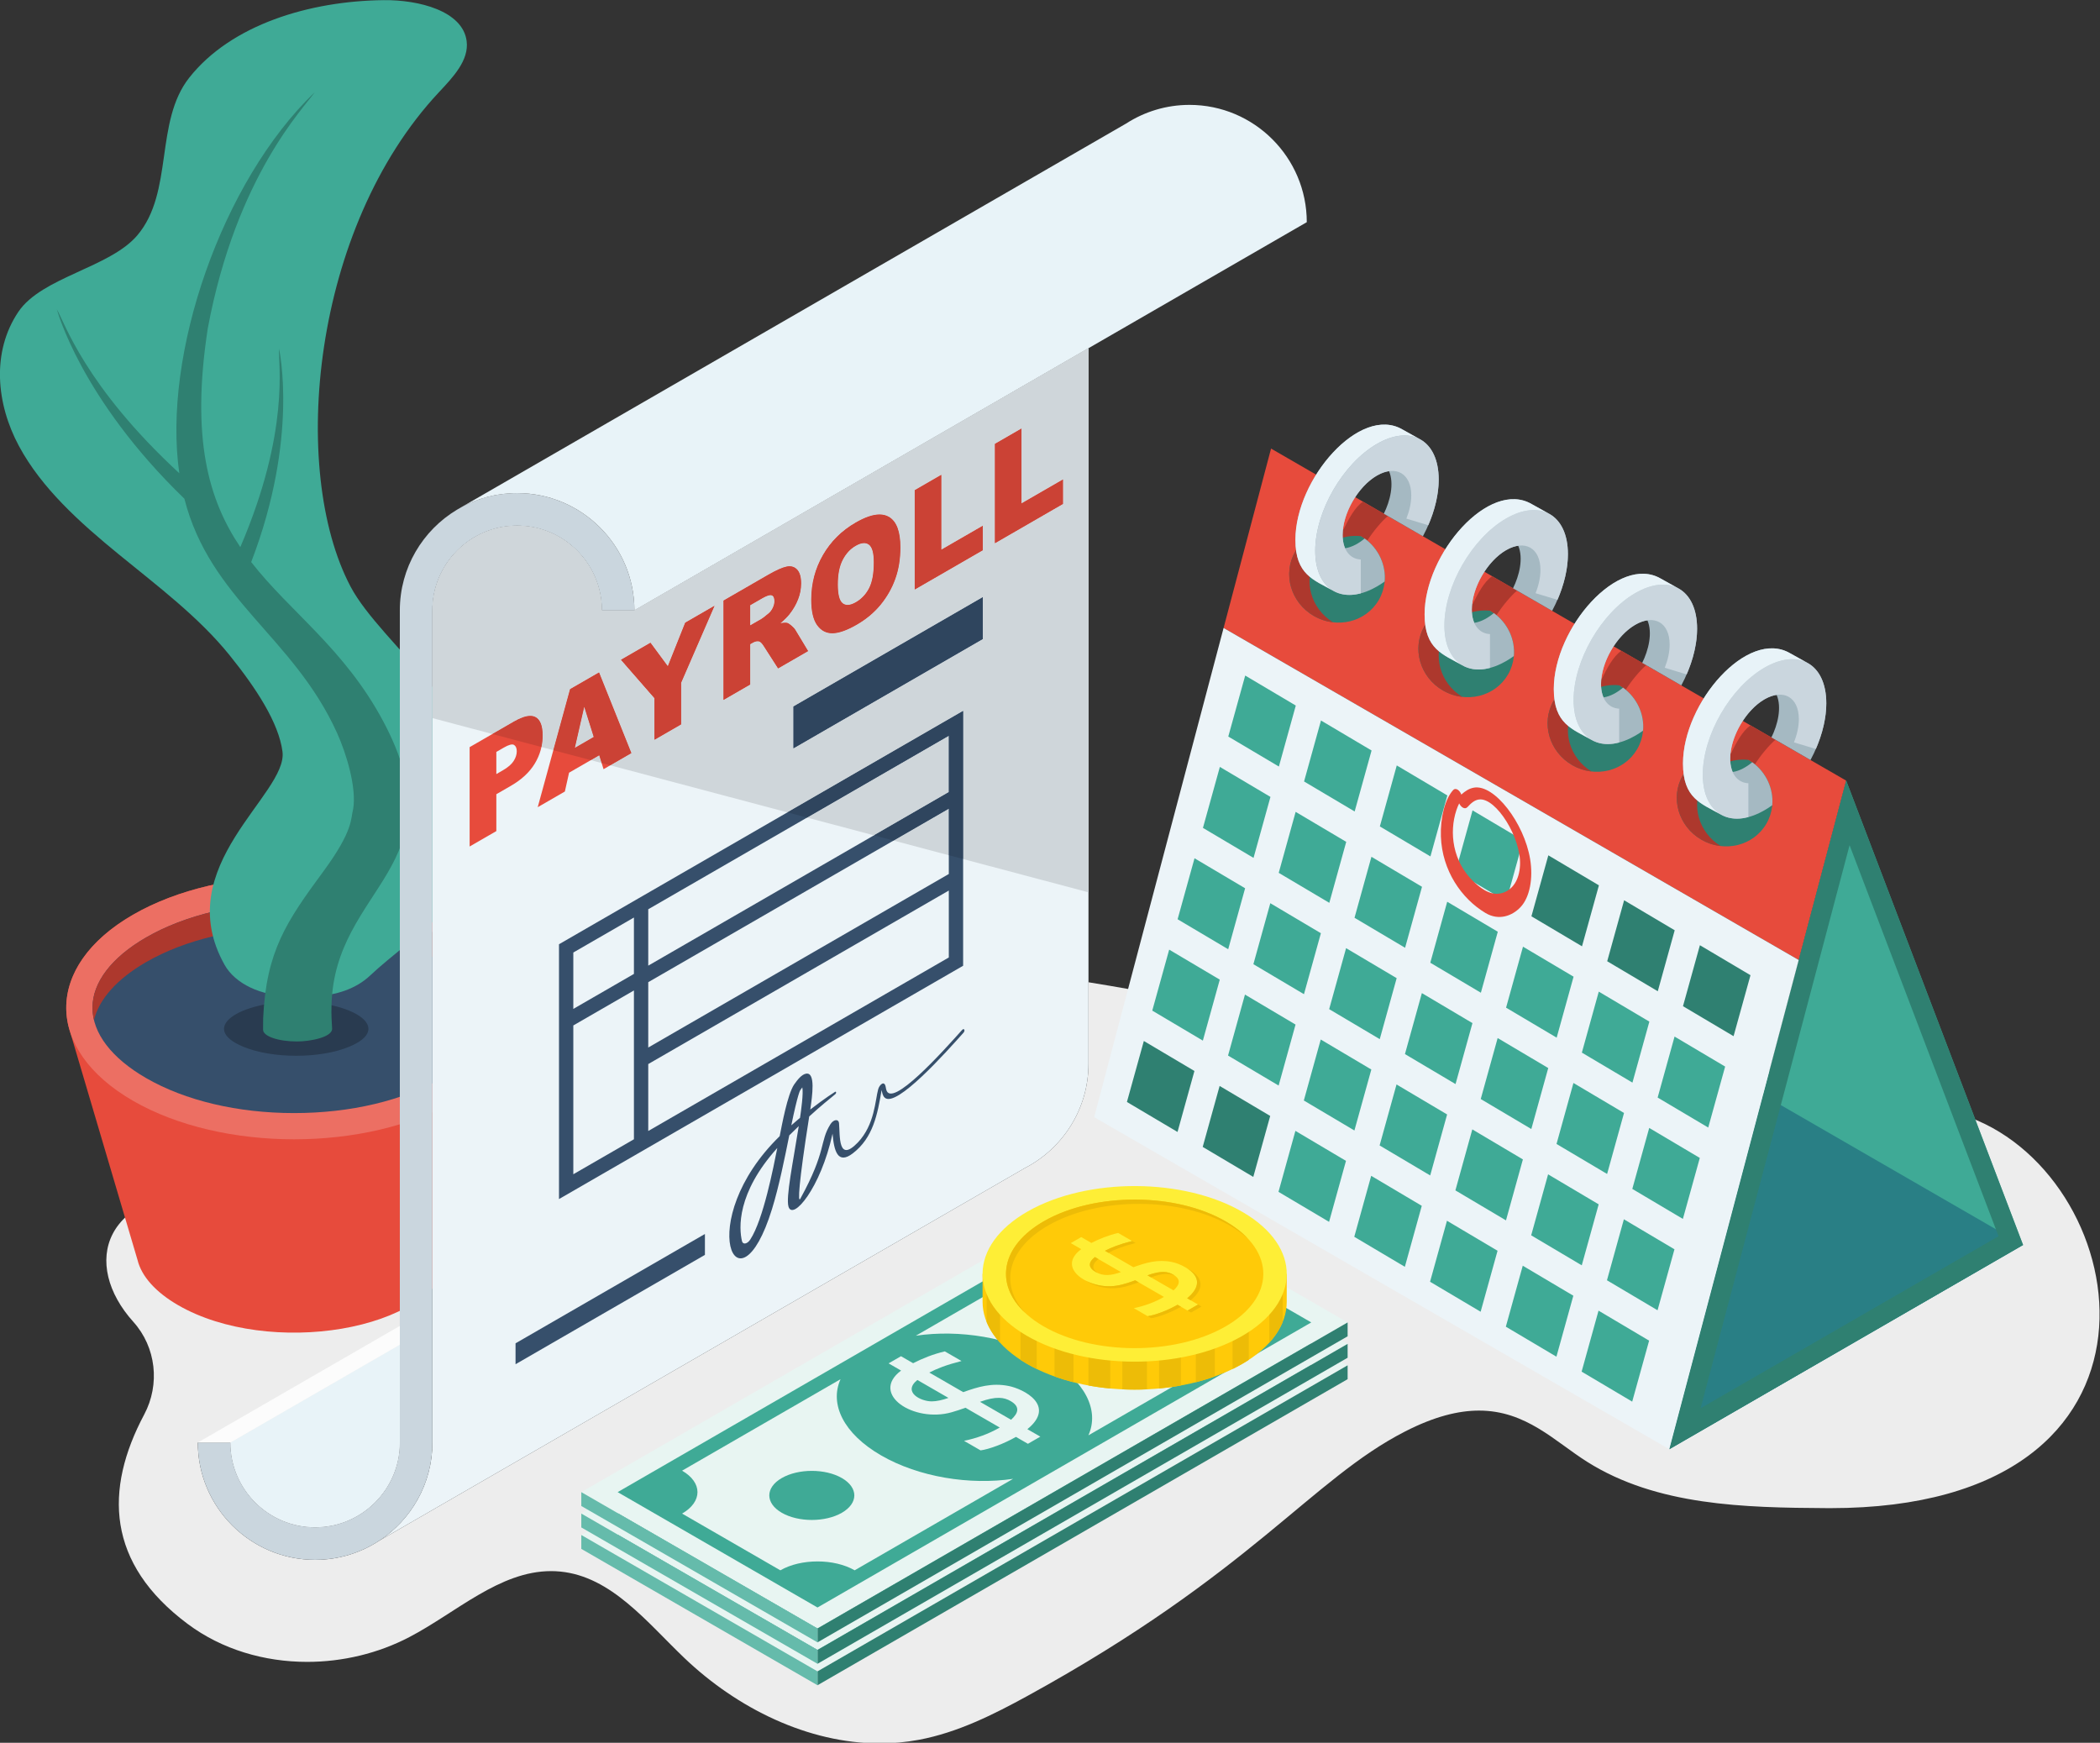<?xml version="1.0" encoding="UTF-8" standalone="no"?>
<!DOCTYPE svg PUBLIC "-//W3C//DTD SVG 1.1//EN" "http://www.w3.org/Graphics/SVG/1.1/DTD/svg11.dtd">
<svg width="100%" height="100%" viewBox="0 0 1940 1610" version="1.1" xmlns="http://www.w3.org/2000/svg" xmlns:xlink="http://www.w3.org/1999/xlink" xml:space="preserve" xmlns:serif="http://www.serif.com/" style="fill-rule:evenodd;clip-rule:evenodd;stroke-linejoin:round;stroke-miterlimit:2;">
    <rect x="0" y="0" width="1940" height="1610" fill="#333333" stroke="none"/>
    <rect id="Artboard1" x="0" y="0" width="1940" height="1610" style="fill:none;"/>
    <clipPath id="_clip1">
        <rect id="Artboard11" serif:id="Artboard1" x="0" y="0" width="1940" height="1610"/>
    </clipPath>
    <g clip-path="url(#_clip1)">
        <g transform="matrix(1.003,0,0,1.003,-274.143,-432.868)">
            <path d="M1083.68,2037.31C1017.57,2037.31 952.219,2004.99 903.738,1958.74C869.378,1925.97 836.609,1883.66 789.348,1879.05C786.488,1878.77 783.658,1878.64 780.853,1878.64C733.424,1878.64 693.431,1916.88 650.388,1939.39C621.552,1954.47 588.798,1962.24 556.237,1962.24C516.89,1962.24 477.825,1950.9 446.299,1927.39C371.312,1871.49 369.313,1803.6 406.141,1734.39C420.917,1706.62 417.155,1672.36 396.09,1649C349.159,1596.95 363.817,1525.81 482.676,1525.81C489.002,1525.81 495.628,1526.02 502.551,1526.43C510.532,1526.91 518.414,1527.75 526.138,1529.07C534.868,1530.57 543.648,1531.31 552.389,1531.31C583.294,1531.31 613.659,1522.02 639.14,1503.82C639.952,1503.24 640.773,1502.66 641.585,1502.08L641.585,1760.22C641.585,1803.24 606.582,1838.25 563.558,1838.25C520.534,1838.25 485.531,1803.24 485.531,1760.22L455.53,1760.22C455.53,1819.79 503.991,1868.25 563.558,1868.25C585.328,1868.25 605.611,1861.78 622.591,1850.65L1217.17,1507.47C1251.99,1489.52 1275.87,1453.21 1275.87,1411.41L1275.87,1336.28C1377.9,1352.73 1478.78,1376.83 1573.78,1388.88C1745.84,1410.7 1924.86,1400.26 2087.41,1460.74C2241.29,1517.98 2292.42,1820.67 1959.2,1820.64C1958.18,1820.64 1957.1,1820.63 1956.07,1820.63C1879.98,1820.2 1799.37,1818.51 1735.03,1777.88C1705.3,1759.11 1678.99,1730.79 1635.58,1730.79C1616.71,1730.79 1594.6,1736.14 1567.57,1749.97C1481.13,1794.17 1426.38,1880.16 1219.73,1993.57C1188.03,2010.96 1155.13,2027.37 1119.59,2034.02C1107.66,2036.25 1095.66,2037.31 1083.68,2037.31Z" style="fill:rgb(237,237,237);fill-rule:nonzero;"/>
            <path d="M1514.55,1689.09L1026.28,1970.99L808.736,1845.39L1297,1563.49L1514.55,1689.09Z" style="fill:rgb(232,245,242);fill-rule:nonzero;"/>
            <path d="M1048.73,1832.43C1064.02,1841.26 1064.02,1855.57 1048.73,1864.4C1033.44,1873.23 1008.64,1873.23 993.354,1864.4C978.064,1855.57 978.064,1841.26 993.355,1832.43C1008.65,1823.61 1033.44,1823.61 1048.73,1832.43Z" style="fill:rgb(63,170,150);fill-rule:nonzero;"/>
            <path d="M1329.93,1670.08C1345.22,1678.91 1345.22,1693.22 1329.93,1702.05C1314.64,1710.88 1289.84,1710.88 1274.55,1702.05C1259.26,1693.22 1259.26,1678.91 1274.56,1670.08C1289.85,1661.25 1314.64,1661.25 1329.93,1670.08Z" style="fill:rgb(63,170,150);fill-rule:nonzero;"/>
            <path d="M1238.41,1722.91C1203.71,1702.86 1156.53,1695.4 1116.84,1701.34L1262.79,1617.08C1281.67,1628 1312.31,1628 1331.22,1617.09L1421.72,1669.34C1402.82,1680.25 1402.82,1697.94 1421.74,1708.85L1275.79,1793.1C1286.06,1770.2 1273.14,1742.96 1238.41,1722.91ZM1060.51,1917.4C1041.6,1906.49 1010.96,1906.49 992.071,1917.41L901.558,1865.16C920.465,1854.23 920.465,1836.54 901.55,1825.63L1047.5,1741.38C1037.2,1764.28 1050.13,1791.52 1084.86,1811.57C1119.58,1831.62 1166.76,1839.08 1206.43,1833.15L1060.51,1917.4ZM1297.01,1582.82L842.215,1845.39L1026.28,1951.66L1481.05,1689.09L1297.01,1582.82Z" style="fill:rgb(63,170,150);fill-rule:nonzero;"/>
            <path d="M1026.28,1983.76L1514.55,1701.86L1514.55,1689.09L1026.28,1970.99L1026.28,1983.76Z" style="fill:rgb(47,128,113);fill-rule:nonzero;"/>
            <path d="M1026.28,1970.99L808.729,1845.39L808.729,1858.16L1026.28,1983.76L1026.28,1970.99Z" style="fill:rgb(101,187,171);fill-rule:nonzero;"/>
            <path d="M1204.13,1761.51C1198.19,1758.08 1190.92,1756.81 1175.96,1762.22L1204.56,1778.74C1211.32,1772.65 1213.16,1766.73 1204.13,1761.51ZM1131.74,1761.8C1136.06,1761.73 1141.1,1760.67 1146.88,1758.61L1118.28,1742.1C1104.23,1753.34 1121.67,1761.97 1131.74,1761.8ZM1209.05,1794.51C1198.07,1800.85 1184.02,1805.98 1176.47,1806.94L1161.23,1798.15C1172.53,1795.85 1183.98,1791.77 1194.14,1785.9L1162.56,1767.66C1158.42,1769.2 1154.17,1770.59 1149.81,1771.84C1114.91,1781.78 1074.28,1755.14 1103.26,1733.43L1091.77,1726.8L1103.19,1720.21L1114.34,1726.65C1123.02,1722.22 1132.91,1718.24 1143.57,1715.76L1158.92,1724.63C1144.52,1728.32 1136.48,1731.57 1129.25,1735.25L1160.5,1753.3C1174.34,1748.34 1186.89,1744.57 1202.27,1747.61C1216.07,1750.33 1246.37,1765.6 1219.58,1787.41L1231.51,1794.29L1220.09,1800.88L1209.05,1794.51Z" style="fill:rgb(232,245,242);fill-rule:nonzero;"/>
            <path d="M1514.55,1669.34L1026.28,1951.24L808.736,1825.64L1297,1543.74L1514.55,1669.34Z" style="fill:rgb(232,245,242);fill-rule:nonzero;"/>
            <path d="M1048.73,1812.68C1064.02,1821.51 1064.02,1835.82 1048.73,1844.65C1033.44,1853.48 1008.64,1853.48 993.354,1844.65C978.064,1835.82 978.064,1821.51 993.355,1812.68C1008.65,1803.86 1033.44,1803.86 1048.73,1812.68Z" style="fill:rgb(63,170,150);fill-rule:nonzero;"/>
            <path d="M1329.93,1650.33C1345.22,1659.16 1345.22,1673.47 1329.93,1682.3C1314.64,1691.13 1289.84,1691.13 1274.55,1682.3C1259.26,1673.47 1259.26,1659.16 1274.56,1650.33C1289.85,1641.5 1314.64,1641.5 1329.93,1650.33Z" style="fill:rgb(63,170,150);fill-rule:nonzero;"/>
            <path d="M1238.41,1703.16C1203.71,1683.11 1156.53,1675.65 1116.84,1681.59L1262.79,1597.33C1281.67,1608.25 1312.31,1608.25 1331.22,1597.34L1421.72,1649.59C1402.82,1660.5 1402.82,1678.19 1421.74,1689.1L1275.79,1773.35C1286.06,1750.45 1273.14,1723.21 1238.41,1703.16ZM1060.51,1897.65C1041.6,1886.74 1010.96,1886.74 992.071,1897.66L901.558,1845.41C920.465,1834.48 920.465,1816.79 901.55,1805.88L1047.5,1721.63C1037.2,1744.53 1050.13,1771.77 1084.86,1791.82C1119.58,1811.87 1166.76,1819.33 1206.43,1813.4L1060.51,1897.65ZM1297.01,1563.07L842.215,1825.64L1026.28,1931.91L1481.05,1669.34L1297.01,1563.07Z" style="fill:rgb(63,170,150);fill-rule:nonzero;"/>
            <path d="M1026.28,1964.01L1514.55,1682.11L1514.55,1669.34L1026.28,1951.24L1026.28,1964.01Z" style="fill:rgb(47,128,113);fill-rule:nonzero;"/>
            <path d="M1026.28,1951.24L808.729,1825.64L808.729,1838.41L1026.28,1964.01L1026.28,1951.24Z" style="fill:rgb(101,187,171);fill-rule:nonzero;"/>
            <path d="M1204.13,1741.76C1198.19,1738.33 1190.92,1737.06 1175.96,1742.47L1204.56,1758.99C1211.32,1752.9 1213.16,1746.98 1204.13,1741.76ZM1131.74,1742.05C1136.06,1741.98 1141.1,1740.92 1146.88,1738.86L1118.28,1722.35C1104.23,1733.59 1121.67,1742.22 1131.74,1742.05ZM1209.05,1774.76C1198.07,1781.1 1184.02,1786.23 1176.47,1787.19L1161.23,1778.4C1172.53,1776.1 1183.98,1772.02 1194.14,1766.15L1162.56,1747.91C1158.42,1749.45 1154.17,1750.84 1149.81,1752.09C1114.91,1762.03 1074.28,1735.39 1103.26,1713.68L1091.77,1707.05L1103.19,1700.46L1114.34,1706.9C1123.02,1702.47 1132.91,1698.49 1143.57,1696.01L1158.92,1704.88C1144.52,1708.57 1136.48,1711.82 1129.25,1715.5L1160.5,1733.55C1174.34,1728.59 1186.89,1724.82 1202.27,1727.86C1216.07,1730.58 1246.37,1745.85 1219.58,1767.66L1231.51,1774.54L1220.09,1781.13L1209.05,1774.76Z" style="fill:rgb(232,245,242);fill-rule:nonzero;"/>
            <path d="M337.951,1382.19C325.63,1344.21 344.907,1303.48 395.805,1274.1C477.76,1226.78 610.633,1226.78 692.586,1274.09C743.481,1303.48 762.756,1344.2 750.436,1382.18C750.309,1382.65 689.755,1587.57 689.498,1588.31C672.197,1658.6 520.435,1681.64 437.51,1633.77C416.682,1621.74 403.711,1607.2 399.998,1592.07C399.623,1590.99 338.083,1382.68 337.951,1382.19Z" style="fill:rgb(231,75,60);fill-rule:nonzero;"/>
            <path d="M395.801,1445.44C313.848,1398.13 313.85,1321.41 395.805,1274.1C477.76,1226.78 610.633,1226.78 692.586,1274.09C774.538,1321.41 774.536,1398.12 692.582,1445.44C610.627,1492.76 477.753,1492.76 395.801,1445.44Z" style="fill:rgb(236,111,99);fill-rule:nonzero;"/>
            <path d="M544.187,1456.77C596.069,1456.77 644.48,1445.31 680.501,1424.52C712.348,1406.13 729.887,1383.13 729.887,1359.76C729.887,1336.4 712.35,1313.4 680.505,1295.02C644.486,1274.22 596.078,1262.77 544.2,1262.77C492.319,1262.77 443.908,1274.22 407.886,1295.02C376.039,1313.41 358.499,1336.4 358.499,1359.77C358.499,1383.14 376.037,1406.13 407.881,1424.52C443.9,1445.31 492.311,1456.77 544.184,1456.77L544.187,1456.77Z" style="fill:rgb(54,79,107);fill-rule:nonzero;"/>
            <path d="M594.877,1395.69C636.704,1378.32 598.405,1354.11 546.148,1354.11C493.755,1354.11 455.71,1378.38 497.414,1395.69C524.078,1406.75 568.198,1406.76 594.877,1395.69Z" style="fill:rgb(41,59,80);fill-rule:nonzero;"/>
            <path d="M358.501,1359.77C358.501,1363.56 358.965,1367.36 359.876,1371.11C364.578,1351.74 381.231,1333.12 407.883,1317.73C443.903,1296.93 492.319,1285.47 544.192,1285.47C596.084,1285.47 644.481,1296.93 680.5,1317.71C707.171,1333.12 723.805,1351.74 728.508,1371.11C729.418,1367.36 729.883,1363.56 729.883,1359.77C729.883,1336.39 712.357,1313.4 680.5,1295.02C644.481,1274.22 596.084,1262.77 544.192,1262.77C492.319,1262.77 443.903,1274.22 407.883,1295.02C376.046,1313.4 358.501,1336.41 358.501,1359.77Z" style="fill:rgb(173,56,45);fill-rule:nonzero;"/>
            <path d="M290.746,842.346C311.615,881.195 346.768,912.774 382.75,942.182C418.714,971.591 456.527,999.995 484.83,1035.13C509.171,1065.32 530.08,1097.24 533.51,1123.88C538.584,1163.29 429.268,1229.22 480.148,1320.19C489.897,1337.62 513.679,1348.88 539.809,1348.88L562.327,1348.88C582.658,1348.88 601.66,1341.92 613.987,1330.29C653.097,1293.41 725.416,1252.42 725.416,1179.84C725.416,1094.93 624.211,1025.05 596.156,971.767C539.645,864.446 560.531,641.492 677.612,516.506C690.594,502.642 705.425,487.138 703.123,469.395C699.575,441.655 659.026,431.346 626.78,431.699C558.456,432.431 486.264,454.257 447.677,503.063C415.469,543.798 433.529,608.562 399.791,648.334C374.451,678.176 311.766,686.771 290.237,718.771C265.331,755.802 269.878,803.509 290.746,842.346Z" style="fill:rgb(63,170,150);fill-rule:nonzero;"/>
            <path d="M583.693,1106.5C592.354,1125.68 601.981,1157.12 598.561,1177.05L598.561,1176.95C596.145,1185.76 599.175,1195.95 571.426,1233.83C537.005,1280.56 518.474,1307.69 515.687,1369.69C515.65,1376.42 515.63,1380.03 515.63,1380.03C515.63,1385.99 529.459,1390.81 547.041,1390.81C558.994,1390.81 580.074,1386.84 579.195,1378.63C578.879,1371.75 578.377,1367.53 578.656,1357.91C580.933,1248.19 697.744,1229.68 626.143,1095.62C590.439,1028.92 540.666,995.424 504.684,949.26C548.918,834.298 530.314,752.914 530.314,752.753C529.44,766.035 540.759,828.179 494.666,935.484C465.449,892.167 449.057,835.514 464.725,733.86C491.116,592.844 554.178,530.099 563.174,516.537C477.59,598.572 422.65,758.379 438.5,867.488C351.277,786.892 332.877,728.436 325.702,716.531C325.777,716.678 347.262,798.222 443.146,890.911C466.992,984.08 543.398,1017.74 583.693,1106.5Z" style="fill:rgb(47,128,113);fill-rule:nonzero;"/>
            <path d="M641.584,1670.11L641.584,1760.21C641.584,1803.24 606.587,1838.25 563.551,1838.25C520.529,1838.25 485.533,1803.24 485.533,1760.21L641.584,1670.11Z" style="fill:rgb(232,243,248);fill-rule:nonzero;"/>
            <path d="M1275.87,752.298L1275.87,1411.41C1275.87,1453.21 1251.99,1489.52 1217.17,1507.47L622.488,1850.71C652.024,1831.41 671.585,1798.06 671.585,1760.21L671.585,993.762C671.585,950.74 706.596,915.744 749.618,915.744C792.639,915.744 827.635,950.74 827.635,993.762L857.637,993.762L1275.87,752.298Z" style="fill:rgb(236,244,248);fill-rule:nonzero;"/>
            <path d="M730.474,1144.54L736.475,1141.08C741.196,1138.35 744.511,1135.49 746.422,1132.49C748.332,1129.5 749.287,1126.52 749.287,1123.57C749.287,1120.7 748.458,1118.74 746.8,1117.7C745.142,1116.66 742.024,1117.46 737.448,1120.1L730.474,1124.13L730.474,1144.54ZM705.876,1119.73L746.584,1096.23C755.45,1091.11 762.09,1089.71 766.506,1092.03C770.92,1094.35 773.128,1100 773.128,1108.99C773.128,1118.23 770.722,1126.84 765.911,1134.82C761.1,1142.8 753.756,1149.64 743.881,1155.34L730.474,1163.08L730.474,1197.04L705.876,1211.24L705.876,1119.73Z" style="fill:rgb(231,75,60);fill-rule:nonzero;"/>
            <path d="M820.178,1110.35L811.43,1082.51L802.773,1120.4L820.178,1110.35ZM825.258,1127.21L797.455,1143.26L793.592,1160.6L768.587,1175.03L798.374,1066.32L825.087,1050.9L854.868,1125.22L829.223,1140.03L825.258,1127.21Z" style="fill:rgb(231,75,60);fill-rule:nonzero;"/>
            <path d="M845.246,1039.26L872.448,1023.56L888.416,1045.21L904.416,1005.1L931.473,989.48L900.658,1060.46L900.658,1098.78L876.114,1112.95L876.114,1074.63L845.246,1039.26Z" style="fill:rgb(231,75,60);fill-rule:nonzero;"/>
            <path d="M964.288,1007.61L974.614,1001.65C975.73,1001.01 977.892,999.343 981.101,996.658C982.722,995.347 984.047,993.626 985.075,991.493C986.101,989.361 986.615,987.295 986.615,985.297C986.615,982.343 985.805,980.543 984.182,979.898C982.56,979.253 979.515,980.221 975.046,982.8L964.288,989.012L964.288,1007.61ZM939.69,1076.25L939.69,984.736L980.506,961.171C988.074,956.801 993.86,954.211 997.86,953.4C1001.86,952.588 1005.09,953.503 1007.54,956.145C1009.99,958.788 1011.21,963.023 1011.21,968.849C1011.21,973.926 1010.28,978.846 1008.4,983.612C1006.52,988.378 1003.95,992.853 1000.67,997.036C998.574,999.7 995.707,1002.56 992.064,1005.62C994.981,1005.06 997.106,1004.96 998.44,1005.31C999.34,1005.55 1000.64,1006.4 1002.36,1007.87C1004.07,1009.34 1005.21,1010.57 1005.79,1011.57L1017.65,1031.24L989.975,1047.22L976.884,1026.81C975.226,1024.14 973.749,1022.65 972.451,1022.31C970.685,1021.92 968.684,1022.37 966.45,1023.66L964.288,1024.9L964.288,1062.05L939.69,1076.25Z" style="fill:rgb(231,75,60);fill-rule:nonzero;"/>
            <path d="M1045,969.878C1045,979.117 1046.49,984.897 1049.46,987.216C1052.43,989.536 1056.48,989.219 1061.6,986.264C1066.86,983.226 1070.93,978.898 1073.81,973.279C1076.7,967.662 1078.14,959.734 1078.14,949.497C1078.14,940.882 1076.64,935.457 1073.63,933.22C1070.62,930.984 1066.53,931.353 1061.38,934.328C1056.44,937.179 1052.48,941.487 1049.49,947.25C1046.5,953.014 1045,960.556 1045,969.878ZM1020.51,983.892C1020.51,968.953 1024.11,955.241 1031.32,942.755C1038.53,930.272 1048.57,920.314 1061.44,912.886C1074.63,905.27 1084.79,903.491 1091.93,907.548C1099.06,911.606 1102.63,921 1102.63,935.732C1102.63,946.428 1101.07,956.098 1097.95,964.743C1094.84,973.389 1090.33,981.316 1084.44,988.526C1078.55,995.736 1071.2,1001.88 1062.41,1006.96C1053.47,1012.12 1046.07,1014.74 1040.22,1014.84C1034.36,1014.93 1029.61,1012.47 1025.97,1007.46C1022.33,1002.44 1020.51,994.588 1020.51,983.892Z" style="fill:rgb(231,75,60);fill-rule:nonzero;"/>
            <path d="M1115.82,883.047L1140.31,868.908L1140.31,937.884L1178.53,915.817L1178.53,938.352L1115.82,974.558L1115.82,883.047Z" style="fill:rgb(231,75,60);fill-rule:nonzero;"/>
            <path d="M1189.67,840.411L1214.16,826.272L1214.16,895.248L1252.38,873.182L1252.38,895.716L1189.67,931.923L1189.67,840.411Z" style="fill:rgb(231,75,60);fill-rule:nonzero;"/>
            <path d="M1178.53,981.607L1178.53,1020.12L1004.1,1120.83L1004.1,1082.31L1178.53,981.607Z" style="fill:rgb(54,79,107);fill-rule:nonzero;"/>
            <path d="M922.59,1568.13L922.59,1587.38L748.162,1688.09L748.162,1668.83L922.59,1568.13Z" style="fill:rgb(54,79,107);fill-rule:nonzero;"/>
            <path d="M1147.22,1161.15L870.389,1320.98L870.389,1269.04L1147.22,1109.22L1147.22,1161.15ZM1147.22,1236.56L870.389,1396.39L870.389,1336.21L1147.22,1176.38L1147.22,1236.56ZM1147.22,1313.45L870.389,1473.28L870.389,1411.62L1147.22,1251.8L1147.22,1313.45ZM801.373,1376.06L857.199,1343.83L857.199,1480.89L801.373,1513.12L801.373,1376.06ZM857.199,1276.66L857.199,1328.6L801.373,1360.83L801.373,1308.89L857.199,1276.66ZM1160.41,1086.37L788.185,1301.27L788.183,1301.27L788.183,1535.97C807.3,1524.94 1141.31,1332.1 1160.41,1321.07L1160.41,1086.37Z" style="fill:rgb(54,79,107);fill-rule:nonzero;"/>
            <path d="M1002.16,1468.05C1008.15,1438.87 1010.3,1435.8 1010.36,1435.76C1010.62,1435.39 1011.4,1434.21 1012.29,1433.11C1013.43,1438.51 1011.17,1454.48 1010.19,1461.12C1007.64,1463.26 1004.97,1465.55 1002.16,1468.05ZM956.726,1574.71C953.895,1562.89 951.779,1530.53 989.251,1488.91C985.74,1506.33 976.443,1554.89 964.298,1573.34C961.606,1577.43 957.546,1578.14 956.726,1574.71ZM1159.42,1380.25C1142.45,1399.2 1093.76,1453.72 1089.53,1434.93C1089.35,1434.17 1089.22,1433.32 1089.03,1432.4C1087.77,1426.44 1083.31,1430.82 1082.2,1434.72C1079.41,1444.47 1079.13,1467.57 1063.26,1484.03C1045.03,1502.89 1047.09,1477.59 1046.12,1466.23C1045.75,1461.93 1041.08,1462.41 1038.14,1467.11C1027.99,1483.31 1034.93,1491.1 1010.46,1535.65C1008.06,1540.03 1008.75,1522.65 1018.65,1459.88C1029.76,1449.75 1037,1444.06 1042.57,1439.44C1042.66,1439.33 1043.46,1438.74 1043.43,1437.75C1043.4,1437.12 1042.94,1436.9 1042.38,1437.24C1042.09,1437.45 1033.51,1442.74 1019.62,1453.51C1021.37,1441.41 1024.85,1418.5 1015.53,1420.52C1011.65,1421.32 1008,1425.83 1004.72,1430.51C998.543,1439.89 993.564,1467.52 991.442,1478.05C911.167,1556.36 952.914,1647.12 984.366,1545.19C990.905,1524.1 996.084,1498.04 1000.28,1477.3C1002.41,1475.15 1005.87,1471.76 1009.02,1468.77C1003.61,1502.98 997.062,1534 999.556,1542.9C1003.42,1556.2 1029.13,1526.12 1040.14,1475.75C1041.47,1491.36 1044.79,1504.59 1058.79,1493.87C1077.53,1479.5 1081.52,1458.01 1085.34,1435.53C1085.84,1437.81 1086.26,1440.93 1088.27,1442.63C1098.89,1452.11 1144.82,1400.61 1160.73,1382.76C1162.59,1380.68 1161.3,1378.17 1159.42,1380.25Z" style="fill:rgb(54,79,107);fill-rule:nonzero;"/>
            <path d="M563.558,1868.25C503.991,1868.25 455.53,1819.79 455.53,1760.22L485.531,1760.22C485.531,1803.24 520.534,1838.25 563.558,1838.25C606.582,1838.25 641.585,1803.24 641.585,1760.22L641.585,993.768C641.585,954.414 662.737,919.908 694.269,901.021C710.465,891.32 729.4,885.74 749.613,885.74C809.179,885.74 857.64,934.201 857.64,993.768L827.639,993.768C827.639,950.744 792.637,915.741 749.613,915.741C706.589,915.741 671.586,950.744 671.586,993.768L671.586,1760.22C671.586,1819.79 623.125,1868.25 563.558,1868.25Z" style="fill:rgb(202,214,222);fill-rule:nonzero;"/>
            <path d="M641.589,1652.8L641.589,1670.11L485.524,1760.22L455.523,1760.22C654.068,1645.6 640.988,1653.15 641.589,1652.8Z" style="fill:rgb(252,252,252);fill-rule:nonzero;"/>
            <path d="M641.62,1652.8L641.589,1652.82L641.589,1652.8L641.62,1652.8Z" style="fill:rgb(204,204,204);fill-rule:nonzero;"/>
            <path d="M1476.93,636.208L857.637,993.762C857.637,934.195 809.185,885.743 749.618,885.743C730.657,885.743 712.836,890.648 697.341,899.258L1310.58,545.335C1327.41,534.49 1347.42,528.175 1368.9,528.175C1428.47,528.175 1476.93,576.641 1476.93,636.208Z" style="fill:rgb(232,243,248);fill-rule:nonzero;"/>
            <path d="M827.639,993.762L827.635,993.762L827.639,993.759L827.639,993.762ZM857.64,993.76L1275.87,752.296L1275.87,752.295L857.637,993.762M821.071,962.441C808.984,934.971 781.505,915.744 749.618,915.744C723.086,915.744 699.603,929.052 685.497,949.346C693.27,938.162 703.891,929.097 716.301,923.215C726.411,918.422 737.705,915.741 749.616,915.741C776.293,915.741 799.888,929.201 813.964,949.687C816.711,953.685 819.098,957.955 821.071,962.441Z" style="fill:rgb(224,224,224);fill-rule:nonzero;"/>
            <path d="M1275.87,1253.45L1160.41,1222.78L1160.41,1086.37L998.575,1179.8L835.393,1136.46L854.868,1125.22L825.087,1050.9L798.374,1066.32L782.971,1122.54L772.005,1119.63C772.754,1116.18 773.128,1112.63 773.128,1108.99C773.128,1100 770.92,1094.35 766.506,1092.03C765.129,1091.3 763.536,1090.94 761.726,1090.94C757.732,1090.94 752.685,1092.7 746.584,1096.23L726.831,1107.63L671.583,1092.96L671.586,993.768C671.586,977.274 676.729,961.962 685.497,949.346C699.603,929.052 723.086,915.744 749.618,915.744C781.505,915.744 808.984,934.971 821.071,962.441C825.291,972.032 827.634,982.626 827.634,993.759L827.635,993.759L827.635,993.762L827.639,993.762L827.639,993.768L857.64,993.768L857.64,993.76L1275.87,752.298L1275.87,1253.45ZM1178.53,981.607L1004.1,1082.31L1004.1,1120.83L1178.53,1020.12L1178.53,981.607ZM872.448,1023.56L845.246,1039.26L876.114,1074.63L876.114,1112.95L900.658,1098.78L900.658,1060.46L931.473,989.48L904.416,1005.1L888.416,1045.21L872.448,1023.56ZM1000.55,953.113C999.697,953.113 998.8,953.209 997.86,953.4C993.86,954.211 988.074,956.801 980.506,961.171L939.69,984.736L939.69,1076.25L964.288,1062.05L964.288,1024.9L966.45,1023.66C968.161,1022.67 969.734,1022.18 971.17,1022.18C971.61,1022.18 972.037,1022.22 972.451,1022.31C973.749,1022.65 975.226,1024.14 976.884,1026.81L989.975,1047.22L1017.65,1031.24L1005.79,1011.57C1005.21,1010.57 1004.07,1009.34 1002.36,1007.87C1000.64,1006.4 999.34,1005.55 998.44,1005.31C997.923,1005.18 997.287,1005.11 996.531,1005.11C995.339,1005.11 993.85,1005.28 992.064,1005.62C995.707,1002.56 998.574,999.7 1000.67,997.036C1003.95,992.853 1006.52,988.378 1008.4,983.612C1010.28,978.846 1011.21,973.926 1011.21,968.849C1011.21,963.023 1009.99,958.788 1007.54,956.145C1005.66,954.124 1003.33,953.113 1000.55,953.113ZM1083.39,905.433C1077.36,905.433 1070.04,907.917 1061.44,912.886C1048.57,920.314 1038.53,930.272 1031.32,942.755C1024.11,955.241 1020.51,968.953 1020.51,983.892C1020.51,994.588 1022.33,1002.44 1025.97,1007.46C1029.54,1012.38 1034.18,1014.84 1039.89,1014.84L1040.22,1014.84C1046.07,1014.74 1053.47,1012.12 1062.41,1006.96C1071.2,1001.88 1078.55,995.736 1084.44,988.526C1090.33,981.316 1094.84,973.389 1097.95,964.743C1101.07,956.098 1102.63,946.428 1102.63,935.732C1102.63,921 1099.06,911.606 1091.93,907.548C1089.45,906.138 1086.6,905.433 1083.39,905.433ZM1140.31,868.908L1115.82,883.047L1115.82,974.558L1178.53,938.352L1178.53,915.817L1140.31,937.884L1140.31,868.908ZM1214.16,826.272L1189.67,840.411L1189.67,931.923L1252.38,895.716L1252.38,873.182L1214.16,895.248L1214.16,826.272ZM827.47,1134.36L817.472,1131.7L825.258,1127.21L827.47,1134.36ZM802.773,1120.4L811.43,1082.51L820.178,1110.35L802.773,1120.4ZM964.288,1007.61L964.288,989.012L975.046,982.8C978.621,980.737 981.285,979.704 983.038,979.704C983.476,979.704 983.858,979.769 984.182,979.898C985.805,980.543 986.615,982.343 986.615,985.297C986.615,987.295 986.101,989.361 985.075,991.493C984.047,993.626 982.722,995.347 981.101,996.658C977.892,999.343 975.73,1001.01 974.614,1001.65L964.288,1007.61Z" style="fill:rgb(207,214,218);fill-rule:nonzero;"/>
            <path d="M772.005,1119.63L726.831,1107.63L746.584,1096.23C752.685,1092.7 757.732,1090.94 761.726,1090.94C763.536,1090.94 765.129,1091.3 766.506,1092.03C770.92,1094.35 773.128,1100 773.128,1108.99C773.128,1112.63 772.754,1116.18 772.005,1119.63Z" style="fill:rgb(203,66,53);fill-rule:nonzero;"/>
            <path d="M835.393,1136.46L827.47,1134.36L825.258,1127.21L817.472,1131.7L782.971,1122.54L798.374,1066.32L825.087,1050.9L854.868,1125.22L835.393,1136.46ZM811.43,1082.51L802.773,1120.4L820.178,1110.35L811.43,1082.51Z" style="fill:rgb(203,66,53);fill-rule:nonzero;"/>
            <path d="M876.114,1112.95L876.114,1074.63L845.246,1039.26L872.448,1023.56L888.416,1045.21L904.416,1005.1L931.473,989.48L900.658,1060.46L900.658,1098.78L876.114,1112.95Z" style="fill:rgb(203,66,53);fill-rule:nonzero;"/>
            <path d="M939.69,1076.25L939.69,984.736L980.506,961.171C988.074,956.801 993.86,954.211 997.86,953.4C998.8,953.209 999.697,953.113 1000.55,953.113C1003.33,953.113 1005.66,954.124 1007.54,956.145C1009.99,958.788 1011.21,963.023 1011.21,968.849C1011.21,973.926 1010.28,978.846 1008.4,983.612C1006.52,988.378 1003.95,992.853 1000.67,997.036C998.574,999.7 995.707,1002.56 992.064,1005.62C993.85,1005.28 995.339,1005.11 996.531,1005.11C997.287,1005.11 997.923,1005.18 998.44,1005.31C999.34,1005.55 1000.64,1006.4 1002.36,1007.87C1004.07,1009.34 1005.21,1010.57 1005.79,1011.57L1017.65,1031.24L989.975,1047.22L976.884,1026.81C975.226,1024.14 973.749,1022.65 972.451,1022.31C972.037,1022.22 971.61,1022.18 971.17,1022.18C969.734,1022.18 968.161,1022.67 966.45,1023.66L964.288,1024.9L964.288,1062.05L939.69,1076.25ZM983.038,979.704C981.285,979.704 978.621,980.737 975.046,982.8L964.288,989.012L964.288,1007.61L974.614,1001.65C975.73,1001.01 977.892,999.343 981.101,996.658C982.722,995.347 984.047,993.626 985.075,991.493C986.101,989.361 986.615,987.295 986.615,985.297C986.615,982.343 985.805,980.543 984.182,979.898C983.858,979.769 983.476,979.704 983.038,979.704Z" style="fill:rgb(203,66,53);fill-rule:nonzero;"/>
            <path d="M1147.22,1219.28L1096.33,1205.77L1147.22,1176.38L1147.22,1219.28ZM1078.26,1200.97L1016.65,1184.6L1147.22,1109.22L1147.22,1161.15L1078.26,1200.97ZM1054.01,988.746C1052.28,988.746 1050.77,988.236 1049.46,987.216C1046.49,984.897 1045,979.117 1045,969.878C1045,960.556 1046.5,953.014 1049.49,947.25C1052.48,941.487 1056.44,937.179 1061.38,934.328C1064.32,932.629 1066.92,931.781 1069.16,931.781C1070.85,931.781 1072.33,932.261 1073.63,933.22C1076.64,935.457 1078.14,940.882 1078.14,949.497C1078.14,959.734 1076.7,967.662 1073.81,973.279C1070.93,978.898 1066.86,983.226 1061.6,986.264C1058.73,987.919 1056.2,988.747 1054.01,988.746Z" style="fill:rgb(207,214,218);fill-rule:nonzero;"/>
            <path d="M1039.89,1014.84C1034.18,1014.84 1029.54,1012.38 1025.97,1007.46C1022.33,1002.44 1020.51,994.588 1020.51,983.892C1020.51,968.953 1024.11,955.241 1031.32,942.755C1038.53,930.272 1048.57,920.314 1061.44,912.886C1070.04,907.917 1077.36,905.433 1083.39,905.433C1086.6,905.433 1089.45,906.138 1091.93,907.548C1099.06,911.606 1102.63,921 1102.63,935.732C1102.63,946.428 1101.07,956.098 1097.95,964.743C1094.84,973.389 1090.33,981.316 1084.44,988.526C1078.55,995.736 1071.2,1001.88 1062.41,1006.96C1053.47,1012.12 1046.07,1014.74 1040.22,1014.84L1039.89,1014.84ZM1069.16,931.781C1066.92,931.781 1064.32,932.629 1061.38,934.328C1056.44,937.179 1052.48,941.487 1049.49,947.25C1046.5,953.014 1045,960.556 1045,969.878C1045,979.117 1046.49,984.897 1049.46,987.216C1050.77,988.236 1052.28,988.746 1054.01,988.746C1056.2,988.747 1058.73,987.919 1061.6,986.264C1066.86,983.226 1070.93,978.898 1073.81,973.279C1076.7,967.662 1078.14,959.734 1078.14,949.497C1078.14,940.882 1076.64,935.457 1073.63,933.22C1072.33,932.261 1070.85,931.781 1069.16,931.781Z" style="fill:rgb(203,66,53);fill-rule:nonzero;"/>
            <path d="M1115.82,974.558L1115.82,883.047L1140.31,868.908L1140.31,937.884L1178.53,915.817L1178.53,938.352L1115.82,974.558Z" style="fill:rgb(203,66,53);fill-rule:nonzero;"/>
            <path d="M1189.67,931.923L1189.67,840.411L1214.16,826.272L1214.16,895.248L1252.38,873.182L1252.38,895.716L1189.67,931.923Z" style="fill:rgb(203,66,53);fill-rule:nonzero;"/>
            <path d="M1004.1,1120.83L1004.1,1082.31L1178.53,981.607L1178.53,1020.12L1004.1,1120.83Z" style="fill:rgb(47,69,94);fill-rule:nonzero;"/>
            <path d="M1160.41,1222.78L1147.22,1219.28L1147.22,1176.38L1096.33,1205.77L1078.26,1200.97L1147.22,1161.15L1147.22,1109.22L1016.65,1184.6L998.575,1179.8L1160.41,1086.37L1160.41,1222.78Z" style="fill:rgb(47,69,94);fill-rule:nonzero;"/>
            <path d="M671.583,1092.96L671.583,993.759C671.583,962.648 689.895,935.733 716.301,923.215C703.891,929.097 693.27,938.162 685.497,949.346C676.729,961.962 671.586,977.274 671.586,993.768L671.586,1092.96M857.64,993.768L827.639,993.768L827.639,993.759L857.635,993.759L857.637,993.762L857.64,993.76L857.64,993.768ZM813.964,949.687C799.888,929.201 776.293,915.741 749.613,915.741L749.616,915.741C776.297,915.741 799.89,929.2 813.964,949.687Z" style="fill:rgb(177,188,195);fill-rule:nonzero;"/>
            <path d="M2136.65,1578.22L1973.73,1150.56L1810.81,1766.34L2136.65,1578.22Z" style="fill:rgb(63,170,150);fill-rule:nonzero;"/>
            <path d="M1810.8,1766.35L2136.65,1578.22L1897.16,1439.95L1810.8,1766.35Z" style="fill:rgb(41,127,133);fill-rule:nonzero;"/>
            <path d="M1400.31,1009.94L1930.02,1315.77L1973.73,1150.56L1444.02,844.737L1400.31,1009.94Z" style="fill:rgb(231,75,60);fill-rule:nonzero;"/>
            <path d="M2114.07,1570.19L1839.66,1728.62L1976.87,1210.04L2114.07,1570.19ZM1810.8,1766.35L2136.65,1578.22L1973.73,1150.56L1810.8,1766.35Z" style="fill:rgb(47,128,113);fill-rule:nonzero;"/>
            <path d="M1281.11,1460.52L1810.8,1766.35L1930.02,1315.76L1400.31,1009.94L1281.11,1460.52Z" style="fill:rgb(236,244,248);fill-rule:nonzero;"/>
            <path d="M1823.43,1358.32L1870.02,1385.95L1885.6,1329.79L1839.01,1302.16L1823.43,1358.32Z" style="fill:rgb(47,128,113);fill-rule:nonzero;"/>
            <path d="M1800.22,1344.56L1815.8,1288.39L1769.21,1260.76L1753.63,1316.93L1800.22,1344.56Z" style="fill:rgb(47,128,113);fill-rule:nonzero;"/>
            <path d="M1730.42,1303.17L1746,1247L1699.41,1219.37L1683.83,1275.53L1730.42,1303.17Z" style="fill:rgb(47,128,113);fill-rule:nonzero;"/>
            <path d="M1660.62,1261.77L1676.2,1205.6L1629.61,1177.97L1614.03,1234.14L1660.62,1261.77Z" style="fill:rgb(63,170,150);fill-rule:nonzero;"/>
            <path d="M1590.82,1220.38L1606.4,1164.21L1559.81,1136.58L1544.23,1192.75L1590.82,1220.38Z" style="fill:rgb(63,170,150);fill-rule:nonzero;"/>
            <path d="M1521.02,1178.98L1536.6,1122.81L1490.01,1095.18L1474.43,1151.35L1521.02,1178.98Z" style="fill:rgb(63,170,150);fill-rule:nonzero;"/>
            <path d="M1451.23,1137.59L1404.63,1109.96L1420.21,1053.79L1466.81,1081.42L1451.23,1137.59Z" style="fill:rgb(63,170,150);fill-rule:nonzero;"/>
            <path d="M1800.09,1442.47L1846.68,1470.1L1862.26,1413.93L1815.67,1386.3L1800.09,1442.47Z" style="fill:rgb(63,170,150);fill-rule:nonzero;"/>
            <path d="M1776.88,1428.71L1792.46,1372.54L1745.87,1344.91L1730.29,1401.08L1776.88,1428.71Z" style="fill:rgb(63,170,150);fill-rule:nonzero;"/>
            <path d="M1707.08,1387.31L1722.66,1331.14L1676.07,1303.51L1660.49,1359.68L1707.08,1387.31Z" style="fill:rgb(63,170,150);fill-rule:nonzero;"/>
            <path d="M1637.28,1345.92L1652.86,1289.75L1606.27,1262.12L1590.69,1318.29L1637.28,1345.92Z" style="fill:rgb(63,170,150);fill-rule:nonzero;"/>
            <path d="M1567.48,1304.52L1583.06,1248.35L1536.47,1220.72L1520.89,1276.89L1567.48,1304.52Z" style="fill:rgb(63,170,150);fill-rule:nonzero;"/>
            <path d="M1497.68,1263.13L1513.26,1206.96L1466.67,1179.33L1451.09,1235.5L1497.68,1263.13Z" style="fill:rgb(63,170,150);fill-rule:nonzero;"/>
            <path d="M1427.89,1221.73L1381.29,1194.1L1396.87,1137.93L1443.47,1165.56L1427.89,1221.73Z" style="fill:rgb(63,170,150);fill-rule:nonzero;"/>
            <path d="M1776.75,1526.62L1823.34,1554.25L1838.92,1498.08L1792.33,1470.45L1776.75,1526.62Z" style="fill:rgb(63,170,150);fill-rule:nonzero;"/>
            <path d="M1753.54,1512.85L1769.12,1456.68L1722.53,1429.05L1706.95,1485.22L1753.54,1512.85Z" style="fill:rgb(63,170,150);fill-rule:nonzero;"/>
            <path d="M1683.74,1471.46L1699.32,1415.29L1652.73,1387.66L1637.15,1443.83L1683.74,1471.46Z" style="fill:rgb(63,170,150);fill-rule:nonzero;"/>
            <path d="M1613.94,1430.06L1629.52,1373.9L1582.93,1346.26L1567.35,1402.43L1613.94,1430.06Z" style="fill:rgb(63,170,150);fill-rule:nonzero;"/>
            <path d="M1544.14,1388.67L1559.72,1332.5L1513.13,1304.87L1497.55,1361.04L1544.14,1388.67Z" style="fill:rgb(63,170,150);fill-rule:nonzero;"/>
            <path d="M1474.34,1347.27L1489.92,1291.11L1443.33,1263.47L1427.75,1319.64L1474.34,1347.27Z" style="fill:rgb(63,170,150);fill-rule:nonzero;"/>
            <path d="M1404.55,1305.88L1357.95,1278.25L1373.53,1222.08L1420.13,1249.71L1404.55,1305.88Z" style="fill:rgb(63,170,150);fill-rule:nonzero;"/>
            <path d="M1753.41,1610.76L1800,1638.39L1815.58,1582.23L1768.99,1554.59L1753.41,1610.76Z" style="fill:rgb(63,170,150);fill-rule:nonzero;"/>
            <path d="M1730.2,1597L1745.78,1540.83L1699.19,1513.2L1683.61,1569.37L1730.2,1597Z" style="fill:rgb(63,170,150);fill-rule:nonzero;"/>
            <path d="M1660.4,1555.6L1675.98,1499.44L1629.39,1471.8L1613.81,1527.97L1660.4,1555.6Z" style="fill:rgb(63,170,150);fill-rule:nonzero;"/>
            <path d="M1590.6,1514.21L1606.18,1458.04L1559.59,1430.41L1544.01,1486.58L1590.6,1514.21Z" style="fill:rgb(63,170,150);fill-rule:nonzero;"/>
            <path d="M1520.8,1472.81L1536.38,1416.65L1489.79,1389.02L1474.21,1445.18L1520.8,1472.81Z" style="fill:rgb(63,170,150);fill-rule:nonzero;"/>
            <path d="M1451,1431.42L1466.58,1375.25L1419.99,1347.62L1404.41,1403.79L1451,1431.42Z" style="fill:rgb(63,170,150);fill-rule:nonzero;"/>
            <path d="M1381.21,1390.03L1334.61,1362.39L1350.19,1306.23L1396.79,1333.86L1381.21,1390.03Z" style="fill:rgb(63,170,150);fill-rule:nonzero;"/>
            <path d="M1730.07,1694.91L1776.66,1722.54L1792.24,1666.37L1745.65,1638.74L1730.07,1694.91Z" style="fill:rgb(63,170,150);fill-rule:nonzero;"/>
            <path d="M1706.86,1681.14L1722.44,1624.98L1675.85,1597.35L1660.27,1653.51L1706.86,1681.14Z" style="fill:rgb(63,170,150);fill-rule:nonzero;"/>
            <path d="M1637.06,1639.75L1652.64,1583.58L1606.05,1555.95L1590.47,1612.12L1637.06,1639.75Z" style="fill:rgb(63,170,150);fill-rule:nonzero;"/>
            <path d="M1567.26,1598.36L1582.84,1542.19L1536.25,1514.56L1520.67,1570.72L1567.26,1598.36Z" style="fill:rgb(63,170,150);fill-rule:nonzero;"/>
            <path d="M1497.46,1556.96L1513.04,1500.79L1466.45,1473.16L1450.87,1529.33L1497.46,1556.96Z" style="fill:rgb(63,170,150);fill-rule:nonzero;"/>
            <path d="M1427.66,1515.57L1443.24,1459.4L1396.65,1431.77L1381.07,1487.93L1427.66,1515.57Z" style="fill:rgb(47,128,113);fill-rule:nonzero;"/>
            <path d="M1357.87,1474.17L1311.27,1446.54L1326.85,1390.37L1373.45,1418L1357.87,1474.17Z" style="fill:rgb(47,128,113);fill-rule:nonzero;"/>
            <path d="M1823.25,1145.71C1811.45,1166.15 1819.13,1192.68 1840.4,1204.96C1861.67,1217.24 1888.48,1210.62 1900.28,1190.18C1912.08,1169.74 1904.4,1143.22 1883.13,1130.94C1861.86,1118.66 1835.05,1125.27 1823.25,1145.71Z" style="fill:rgb(47,128,113);fill-rule:nonzero;"/>
            <path d="M1823.25,1145.71C1832.35,1129.96 1850.36,1122.43 1867.87,1125.42L1867.71,1125.39C1872.21,1116.37 1878.04,1104.76 1885.66,1099.72L1908.58,1112.92C1902.88,1117.72 1894.86,1127.35 1889.69,1135.53C1887.93,1134.06 1886.02,1132.72 1883.99,1131.49C1867.31,1129.62 1850.62,1137.17 1841.96,1152.14C1830.33,1172.28 1837.62,1198.33 1858.18,1210.84C1852.11,1210.15 1846.06,1208.22 1840.4,1204.96C1819.13,1192.68 1811.46,1166.15 1823.25,1145.71Z" style="fill:rgb(173,56,45);fill-rule:nonzero;"/>
            <path d="M1823.43,1134.86C1823.43,1167.18 1840.57,1171.75 1857.97,1181.62C1870.69,1189.02 1885.87,1185.15 1898.54,1177.83C1900.95,1176.44 1903.31,1174.9 1905.64,1173.23C1906.98,1158.32 1900.24,1143.07 1887.22,1133.62C1882.14,1137.89 1875.7,1141.68 1869.18,1142.6C1859.09,1119.08 1884.01,1075.29 1909.66,1071.59C1914.64,1083.11 1910.62,1099.25 1904.87,1110.78L1940.88,1131.58C1949.91,1114.74 1955.42,1096.19 1955.42,1079.32C1955.42,1061.08 1948.98,1048.31 1938.57,1042.41L1921.97,1033.18C1883.01,1010.52 1823.43,1078.63 1823.43,1134.86Z" style="fill:rgb(165,185,194);fill-rule:nonzero;"/>
            <path d="M1841.68,1145.01C1841.68,1175.32 1859.47,1190.57 1883.66,1184.15L1883.66,1152.97C1873.82,1152.55 1866.95,1144.45 1866.95,1130.41C1866.95,1110.26 1881.1,1085.75 1898.55,1075.68C1916,1065.6 1930.14,1073.78 1930.14,1093.93C1930.14,1100.8 1928.49,1108.18 1925.63,1115.31L1945.81,1121.42C1951.88,1107.47 1955.43,1092.86 1955.43,1079.33C1955.43,1043.07 1929.96,1028.36 1898.55,1046.5C1867.13,1064.63 1841.68,1108.74 1841.68,1145.01Z" style="fill:rgb(202,214,222);fill-rule:nonzero;"/>
            <path d="M1704.26,1077.02C1692.46,1097.46 1700.13,1123.98 1721.4,1136.27C1742.67,1148.55 1769.48,1141.93 1781.28,1121.49C1793.08,1101.05 1785.41,1074.53 1764.14,1062.25C1742.87,1049.97 1716.06,1056.58 1704.26,1077.02Z" style="fill:rgb(47,128,113);fill-rule:nonzero;"/>
            <path d="M1704.26,1077.02C1713.35,1061.27 1731.36,1053.74 1748.88,1056.73L1748.71,1056.7C1753.21,1047.67 1759.05,1036.07 1766.66,1031.03L1789.59,1044.23C1783.88,1049.02 1775.87,1058.66 1770.7,1066.84C1768.94,1065.37 1767.02,1064.03 1765,1062.8C1748.32,1060.93 1731.62,1068.48 1722.96,1083.45C1711.34,1103.59 1718.62,1129.64 1739.19,1142.14C1733.12,1141.46 1727.06,1139.53 1721.41,1136.27C1700.14,1123.99 1692.46,1097.46 1704.26,1077.02Z" style="fill:rgb(173,56,45);fill-rule:nonzero;"/>
            <path d="M1802.97,964.489L1819.57,973.72C1829.98,979.618 1836.43,992.388 1836.43,1010.63C1836.43,1027.5 1830.92,1046.04 1821.88,1062.89L1785.87,1042.09C1791.63,1030.56 1795.65,1014.42 1790.66,1002.9C1765.02,1006.6 1740.1,1050.39 1750.19,1073.91C1756.71,1072.99 1763.15,1069.2 1768.22,1064.93C1781.25,1074.38 1787.99,1089.63 1786.65,1104.54C1784.31,1106.21 1781.96,1107.75 1779.55,1109.14C1766.87,1116.46 1751.74,1120.26 1738.98,1112.93C1721.62,1102.97 1704.44,1098.48 1704.44,1066.17C1704.44,1009.94 1764.02,941.832 1802.97,964.489Z" style="fill:rgb(165,185,194);fill-rule:nonzero;"/>
            <path d="M1779.55,977.806C1810.97,959.673 1836.43,974.377 1836.43,1010.64C1836.43,1024.17 1832.88,1038.78 1826.81,1052.73L1806.64,1046.62C1809.49,1039.49 1811.15,1032.11 1811.15,1025.24C1811.15,1005.08 1797,996.912 1779.55,1006.99C1762.1,1017.06 1747.96,1041.57 1747.96,1061.72C1747.96,1075.76 1754.83,1083.85 1764.67,1084.28L1764.67,1115.46C1740.48,1121.88 1722.69,1106.63 1722.69,1076.31C1722.69,1040.05 1748.14,995.939 1779.55,977.806Z" style="fill:rgb(202,214,222);fill-rule:nonzero;"/>
            <path d="M1585.26,1008.33C1573.46,1028.77 1581.14,1055.29 1602.41,1067.57C1623.68,1079.85 1650.49,1073.24 1662.29,1052.8C1674.09,1032.36 1666.41,1005.84 1645.14,993.558C1623.87,981.278 1597.06,987.891 1585.26,1008.33Z" style="fill:rgb(47,128,113);fill-rule:nonzero;"/>
            <path d="M1585.26,1008.33C1594.36,992.575 1612.37,985.051 1629.88,988.039L1629.72,988.007C1634.22,978.983 1640.05,967.381 1647.67,962.334L1670.59,975.542C1664.89,980.333 1656.87,989.965 1651.7,998.15C1649.94,996.674 1648.03,995.335 1646,994.106C1629.32,992.242 1612.63,999.791 1603.97,1014.76C1592.34,1034.9 1599.63,1060.95 1620.19,1073.45C1614.12,1072.77 1608.07,1070.84 1602.41,1067.58C1581.14,1055.3 1573.47,1028.77 1585.26,1008.33Z" style="fill:rgb(173,56,45);fill-rule:nonzero;"/>
            <path d="M1683.98,895.798L1700.58,905.029C1710.99,910.927 1717.43,923.697 1717.43,941.939C1717.43,958.807 1711.92,977.354 1702.89,994.197L1666.88,973.401C1672.63,961.868 1676.65,945.729 1671.67,934.205C1646.02,937.907 1621.1,981.701 1631.19,1005.22C1637.71,1004.3 1644.15,1000.51 1649.23,996.24C1662.25,1005.69 1668.99,1020.94 1667.65,1035.85C1665.32,1037.52 1662.96,1039.06 1660.55,1040.45C1647.88,1047.77 1632.74,1051.57 1619.98,1044.24C1602.63,1034.28 1585.44,1029.79 1585.44,997.481C1585.44,941.246 1645.02,873.141 1683.98,895.798Z" style="fill:rgb(165,185,194);fill-rule:nonzero;"/>
            <path d="M1660.56,909.115C1691.97,890.982 1717.44,905.686 1717.44,941.951C1717.44,955.475 1713.89,970.093 1707.82,984.042L1687.64,977.925C1690.5,970.799 1692.15,963.417 1692.15,956.545C1692.15,936.394 1678.01,928.221 1660.56,938.303C1643.11,948.373 1628.96,972.878 1628.96,993.03C1628.96,1007.06 1635.83,1015.16 1645.67,1015.59L1645.67,1046.77C1621.48,1053.19 1603.69,1037.94 1603.69,1007.62C1603.69,971.358 1629.14,927.248 1660.56,909.115Z" style="fill:rgb(202,214,222);fill-rule:nonzero;"/>
            <path d="M1466.27,939.64C1454.47,960.079 1462.14,986.603 1483.41,998.883C1504.68,1011.16 1531.49,1004.55 1543.29,984.111C1555.09,963.672 1547.42,937.147 1526.15,924.867C1504.88,912.586 1478.07,919.2 1466.27,939.64Z" style="fill:rgb(47,128,113);fill-rule:nonzero;"/>
            <path d="M1466.27,939.638C1475.36,923.884 1493.37,916.36 1510.89,919.348L1510.72,919.316C1515.22,910.292 1521.06,898.69 1528.67,893.643L1551.6,906.851C1545.89,911.642 1537.88,921.274 1532.71,929.459C1530.95,927.983 1529.03,926.644 1527.01,925.415C1510.33,923.551 1493.63,931.1 1484.97,946.072C1473.35,966.211 1480.63,992.261 1501.2,1004.76C1495.13,1004.08 1489.07,1002.15 1483.42,998.889C1462.15,986.606 1454.47,960.082 1466.27,939.638Z" style="fill:rgb(173,56,45);fill-rule:nonzero;"/>
            <path d="M1466.45,928.79C1466.45,961.103 1483.58,965.676 1500.99,975.551C1513.71,982.945 1528.88,979.078 1541.56,971.757C1543.97,970.37 1546.32,968.826 1548.66,967.16C1550,952.25 1543.26,936.999 1530.23,927.549C1525.16,931.822 1518.72,935.61 1512.2,936.525C1502.11,913.011 1527.03,869.216 1552.67,865.514C1557.66,877.038 1553.64,893.177 1547.88,904.71L1583.89,925.506C1592.93,908.663 1598.44,890.116 1598.44,873.248C1598.44,855.006 1591.99,842.236 1581.58,836.338L1564.98,827.107C1526.03,804.451 1466.45,872.555 1466.45,928.79Z" style="fill:rgb(165,185,194);fill-rule:nonzero;"/>
            <path d="M1699.68,904.53C1689.49,899.26 1675.72,900.37 1660.56,909.12C1629.15,927.25 1603.69,971.36 1603.69,1007.62C1603.69,1025.7 1610.02,1038.43 1620.26,1044.39L1619.98,1044.24C1602.63,1034.28 1585.44,1029.79 1585.44,997.48C1585.44,941.25 1645.02,873.14 1683.98,895.8C1684.01,895.82 1696.22,902.61 1699.68,904.53Z" style="fill:rgb(232,243,248);fill-rule:nonzero;"/>
            <path d="M1580.47,835.73C1570.29,830.59 1556.61,831.74 1541.56,840.42C1510.15,858.56 1484.7,902.67 1484.7,938.93C1484.7,957.01 1491.03,969.74 1501.27,975.7L1500.99,975.55C1483.58,965.68 1466.45,961.1 1466.45,928.79C1466.45,872.56 1526.03,804.45 1564.98,827.11C1565.01,827.13 1576.77,833.65 1580.47,835.73Z" style="fill:rgb(232,243,248);fill-rule:nonzero;"/>
            <path d="M1818.67,973.22C1808.48,967.95 1794.71,969.06 1779.55,977.81C1748.14,995.94 1722.69,1040.05 1722.69,1076.31C1722.69,1094.39 1729.02,1107.12 1739.26,1113.08L1738.98,1112.93C1721.63,1102.97 1704.44,1098.49 1704.44,1066.17C1704.44,1009.94 1764.02,941.83 1802.97,964.49C1803,964.51 1815.22,971.3 1818.67,973.22Z" style="fill:rgb(232,243,248);fill-rule:nonzero;"/>
            <path d="M1937.67,1041.91C1927.48,1036.64 1913.71,1037.75 1898.55,1046.5C1867.14,1064.63 1841.68,1108.74 1841.68,1145.01C1841.68,1163.09 1848.01,1175.81 1858.25,1181.77C1858.16,1181.73 1858.06,1181.67 1857.97,1181.62C1840.57,1171.75 1823.43,1167.18 1823.43,1134.86C1823.43,1078.63 1883.01,1010.52 1921.97,1033.18C1922,1033.2 1934.21,1039.99 1937.67,1041.91Z" style="fill:rgb(232,243,248);fill-rule:nonzero;"/>
            <path d="M1484.69,938.933C1484.69,969.251 1502.49,984.502 1526.68,978.081L1526.68,946.898C1516.84,946.473 1509.97,938.373 1509.97,924.339C1509.97,904.187 1524.11,879.682 1541.56,869.612C1559.01,859.53 1573.16,867.703 1573.16,887.854C1573.16,894.726 1571.5,902.108 1568.65,909.234L1588.82,915.352C1594.89,901.402 1598.44,886.784 1598.44,873.26C1598.44,836.995 1572.98,822.292 1541.56,840.424C1510.15,858.557 1484.69,902.667 1484.69,938.933Z" style="fill:rgb(202,214,222);fill-rule:nonzero;"/>
            <path d="M1614.79,1177.62C1615.52,1175.44 1616.34,1173.41 1617.3,1171.52C1618.9,1174.96 1622.49,1177.56 1624.92,1174.94C1628.12,1171.49 1631.32,1168.4 1635.77,1167.91C1651.36,1166.17 1674.65,1203.53 1673.34,1228.54C1672.61,1242.41 1666.34,1251.18 1657.18,1253.99C1648.45,1256.66 1639.99,1252.55 1630.69,1243.7C1611.23,1225.2 1607.85,1198.26 1614.79,1177.62ZM1600.45,1201.97C1601.56,1233.52 1619.51,1259.32 1641.53,1272.48C1653.69,1279.75 1666.1,1275.3 1673.87,1267.01C1682.4,1257.9 1685.54,1240.45 1682.65,1222.88C1677.19,1189.76 1649.8,1153.63 1630.8,1157.04C1626.38,1157.84 1622.74,1160.27 1619.26,1163.42C1617.98,1159.69 1614.22,1156.56 1611.69,1159.32C1604.2,1167.51 1599.85,1185 1600.45,1201.97Z" style="fill:rgb(231,75,60);fill-rule:nonzero;"/>
            <path d="M1514.55,1649.59L1026.28,1931.49L808.736,1805.89L1297,1523.99L1514.55,1649.59Z" style="fill:rgb(232,245,242);fill-rule:nonzero;"/>
            <path d="M1048.73,1792.93C1064.02,1801.76 1064.02,1816.07 1048.73,1824.9C1033.44,1833.73 1008.64,1833.73 993.354,1824.9C978.064,1816.07 978.064,1801.76 993.355,1792.93C1008.65,1784.11 1033.44,1784.11 1048.73,1792.93Z" style="fill:rgb(63,170,150);fill-rule:nonzero;"/>
            <path d="M1329.93,1630.58C1345.22,1639.41 1345.22,1653.72 1329.93,1662.55C1314.64,1671.38 1289.84,1671.38 1274.55,1662.55C1259.26,1653.72 1259.26,1639.41 1274.56,1630.58C1289.85,1621.75 1314.64,1621.75 1329.93,1630.58Z" style="fill:rgb(63,170,150);fill-rule:nonzero;"/>
            <path d="M1238.41,1683.41C1203.71,1663.36 1156.53,1655.9 1116.84,1661.84L1262.79,1577.58C1281.67,1588.5 1312.31,1588.5 1331.22,1577.59L1421.72,1629.84C1402.82,1640.75 1402.82,1658.44 1421.74,1669.35L1275.79,1753.6C1286.06,1730.7 1273.14,1703.46 1238.41,1683.41ZM1060.51,1877.9C1041.6,1866.99 1010.96,1866.99 992.071,1877.91L901.558,1825.66C920.465,1814.73 920.465,1797.04 901.55,1786.13L1047.5,1701.88C1037.2,1724.78 1050.13,1752.02 1084.86,1772.07C1119.58,1792.12 1166.76,1799.58 1206.43,1793.65L1060.51,1877.9ZM1297.01,1543.32L842.215,1805.89L1026.28,1912.16L1481.05,1649.59L1297.01,1543.32Z" style="fill:rgb(63,170,150);fill-rule:nonzero;"/>
            <path d="M1026.28,1944.26L1514.55,1662.36L1514.55,1649.59L1026.28,1931.49L1026.28,1944.26Z" style="fill:rgb(47,128,113);fill-rule:nonzero;"/>
            <path d="M1026.28,1931.49L808.729,1805.89L808.729,1818.66L1026.28,1944.26L1026.28,1931.49Z" style="fill:rgb(101,187,171);fill-rule:nonzero;"/>
            <path d="M1204.13,1722.01C1198.19,1718.58 1190.92,1717.31 1175.96,1722.72L1204.56,1739.24C1211.32,1733.15 1213.16,1727.23 1204.13,1722.01ZM1131.74,1722.3C1136.06,1722.23 1141.1,1721.17 1146.88,1719.11L1118.28,1702.6C1104.23,1713.84 1121.67,1722.47 1131.74,1722.3ZM1209.05,1755.01C1198.07,1761.35 1184.02,1766.48 1176.47,1767.44L1161.23,1758.65C1172.53,1756.35 1183.98,1752.27 1194.14,1746.4L1162.56,1728.16C1158.42,1729.7 1154.17,1731.09 1149.81,1732.34C1114.91,1742.28 1074.28,1715.64 1103.26,1693.93L1091.77,1687.3L1103.19,1680.71L1114.34,1687.15C1123.02,1682.72 1132.91,1678.74 1143.57,1676.26L1158.92,1685.13C1144.52,1688.82 1136.48,1692.07 1129.25,1695.75L1160.5,1713.8C1174.34,1708.84 1186.89,1705.07 1202.27,1708.11C1216.07,1710.83 1246.37,1726.1 1219.58,1747.91L1231.51,1754.79L1220.09,1761.38L1209.05,1755.01Z" style="fill:rgb(232,245,242);fill-rule:nonzero;"/>
            <path d="M1458.47,1604.87L1458.47,1630.61C1458.47,1651.49 1444.55,1672.37 1416.76,1688.19C1361.68,1719.55 1272.99,1719.19 1218.66,1687.4C1191.75,1671.64 1178.32,1651.12 1178.32,1630.61L1178.32,1604.87L1458.47,1604.87Z" style="fill:rgb(255,202,8);fill-rule:nonzero;"/>
            <path d="M1295.9,1604.87L1295.9,1710.43C1289.11,1709.81 1282.39,1708.88 1275.8,1707.66L1275.8,1604.87L1295.9,1604.87Z" style="fill:rgb(237,188,7);fill-rule:nonzero;"/>
            <path d="M1262.06,1604.87L1262.06,1704.67C1256.06,1703.16 1250.2,1701.38 1244.54,1699.34L1244.54,1604.87L1262.06,1604.87Z" style="fill:rgb(237,188,7);fill-rule:nonzero;"/>
            <path d="M1228.23,1604.87L1228.23,1692.49C1224.93,1690.9 1221.75,1689.2 1218.67,1687.4C1216.81,1686.31 1215.02,1685.2 1213.29,1684.07L1213.29,1604.87L1228.23,1604.87Z" style="fill:rgb(237,188,7);fill-rule:nonzero;"/>
            <path d="M1194.38,1604.87L1194.38,1668.25C1188.82,1662.15 1184.7,1655.73 1182.04,1649.15L1182.04,1604.87L1194.38,1604.87Z" style="fill:rgb(237,188,7);fill-rule:nonzero;"/>
            <path d="M1329.74,1604.87L1329.74,1711.22C1322.19,1711.57 1314.6,1711.57 1307.06,1711.21L1307.06,1604.87L1329.74,1604.87Z" style="fill:rgb(237,188,7);fill-rule:nonzero;"/>
            <path d="M1360.99,1604.87L1360.99,1707.67C1354.4,1708.89 1347.68,1709.81 1340.89,1710.44L1340.89,1604.87L1360.99,1604.87Z" style="fill:rgb(237,188,7);fill-rule:nonzero;"/>
            <path d="M1392.24,1604.87L1392.24,1699.35C1386.59,1701.38 1380.74,1703.16 1374.73,1704.67L1374.73,1604.87L1392.24,1604.87Z" style="fill:rgb(237,188,7);fill-rule:nonzero;"/>
            <path d="M1423.5,1604.87L1423.5,1684.07C1421.35,1685.48 1419.11,1686.85 1416.76,1688.19C1414.1,1689.7 1411.37,1691.14 1408.57,1692.5L1408.57,1604.87L1423.5,1604.87Z" style="fill:rgb(237,188,7);fill-rule:nonzero;"/>
            <path d="M1454.76,1604.87L1454.76,1649.17C1452.08,1655.74 1447.96,1662.17 1442.4,1668.27L1442.4,1604.87L1454.76,1604.87Z" style="fill:rgb(237,188,7);fill-rule:nonzero;"/>
            <path d="M1418.13,1548.08C1472.45,1579.88 1471.84,1631.09 1416.76,1662.45C1361.68,1693.81 1272.99,1693.45 1218.66,1661.65C1164.34,1629.85 1164.96,1578.64 1220.04,1547.28C1275.12,1515.92 1363.81,1516.28 1418.13,1548.08Z" style="fill:rgb(254,238,54);fill-rule:nonzero;"/>
            <path d="M1402.77,1556.83C1448.73,1583.73 1448.21,1627.05 1401.61,1653.58C1355.01,1680.11 1279.98,1679.81 1234.02,1652.91C1188.07,1626 1188.59,1582.68 1235.19,1556.15C1281.79,1529.62 1356.82,1529.92 1402.77,1556.83Z" style="fill:rgb(255,202,8);fill-rule:nonzero;"/>
            <path d="M1353.91,1605.57C1349.06,1602.77 1342.98,1601.57 1330.2,1606.21L1354.18,1620.06C1359.98,1614.85 1361.41,1609.9 1353.91,1605.57ZM1282.65,1603.2C1289.67,1607.25 1296.84,1606.41 1305.75,1603.22L1281.77,1589.37C1275.32,1594.53 1275.61,1599.13 1282.65,1603.2ZM1357.88,1633.32C1348.6,1638.67 1336.76,1643.01 1330.4,1643.84L1317.62,1636.46C1328.14,1634.3 1337.56,1630.61 1345.38,1626.1L1318.9,1610.81C1309.38,1614.36 1303.41,1615.88 1296.71,1616.25C1274.72,1617.45 1246.05,1599.4 1269.18,1582.1L1259.55,1576.54L1269.19,1570.98L1278.54,1576.38C1285.87,1572.64 1294.21,1569.28 1303.18,1567.18L1316.05,1574.61C1303.92,1577.74 1297.14,1580.49 1291.04,1583.6L1317.24,1598.73C1328.91,1594.53 1339.49,1591.34 1352.41,1593.87C1356.6,1594.69 1360.89,1596.37 1365.27,1598.9C1379.58,1607.15 1378.72,1617.62 1366.77,1627.33L1376.77,1633.1L1367.14,1638.66L1357.88,1633.32Z" style="fill:rgb(255,238,52);fill-rule:nonzero;"/>
            <path d="M1423,1572.67C1418.43,1568.45 1413.01,1564.45 1406.7,1560.76C1360.75,1533.85 1285.71,1533.55 1239.12,1560.08C1200.84,1581.87 1193.65,1614.99 1217.77,1641.04C1189.07,1614.46 1194.96,1579.05 1235.18,1556.15C1281.79,1529.62 1356.81,1529.92 1402.77,1556.83C1411,1561.65 1417.74,1566.99 1423,1572.67Z" style="fill:rgb(237,188,7);fill-rule:nonzero;"/>
            <path d="M1319.24,1576.45C1307.11,1579.57 1300.33,1582.33 1294.23,1585.44L1291.04,1583.6C1297.14,1580.49 1303.92,1577.74 1316.05,1574.6L1319.24,1576.45Z" style="fill:rgb(237,188,7);fill-rule:nonzero;"/>
            <path d="M1284.26,1604.04C1283.72,1603.79 1283.18,1603.51 1282.64,1603.2C1275.61,1599.14 1275.32,1594.53 1281.78,1589.37L1284.96,1591.22C1279.03,1595.95 1278.79,1600.22 1284.26,1604.04Z" style="fill:rgb(237,188,7);fill-rule:nonzero;"/>
            <path d="M1322.09,1612.65C1312.57,1616.2 1306.59,1617.72 1299.9,1618.09C1290.81,1618.59 1280.59,1615.79 1273.35,1611.13C1280.23,1614.67 1288.89,1616.68 1296.71,1616.25C1303.41,1615.88 1309.38,1614.37 1318.9,1610.81L1322.09,1612.65Z" style="fill:rgb(237,188,7);fill-rule:nonzero;"/>
            <path d="M1355.43,1606.54C1350.81,1604.41 1344.75,1603.92 1333.39,1608.05L1330.2,1606.21C1342.98,1601.57 1349.07,1602.77 1353.91,1605.57C1354.46,1605.89 1354.97,1606.21 1355.43,1606.54Z" style="fill:rgb(237,188,7);fill-rule:nonzero;"/>
            <path d="M1369.96,1629.17L1366.77,1627.32C1378.31,1617.95 1379.51,1607.88 1366.7,1599.76C1367.28,1600.07 1367.87,1600.4 1368.46,1600.74C1382.76,1609 1381.91,1619.46 1369.96,1629.17Z" style="fill:rgb(237,188,7);fill-rule:nonzero;"/>
            <path d="M1361.06,1635.15C1351.79,1640.51 1339.95,1644.86 1333.59,1645.67L1330.41,1643.84C1336.77,1643.01 1348.61,1638.67 1357.88,1633.32L1361.06,1635.15Z" style="fill:rgb(237,188,7);fill-rule:nonzero;"/>
            <path d="M1379.96,1634.94L1370.32,1640.5L1367.14,1638.66L1376.77,1633.1L1379.96,1634.94Z" style="fill:rgb(237,188,7);fill-rule:nonzero;"/>
        </g>
    </g>
</svg>
